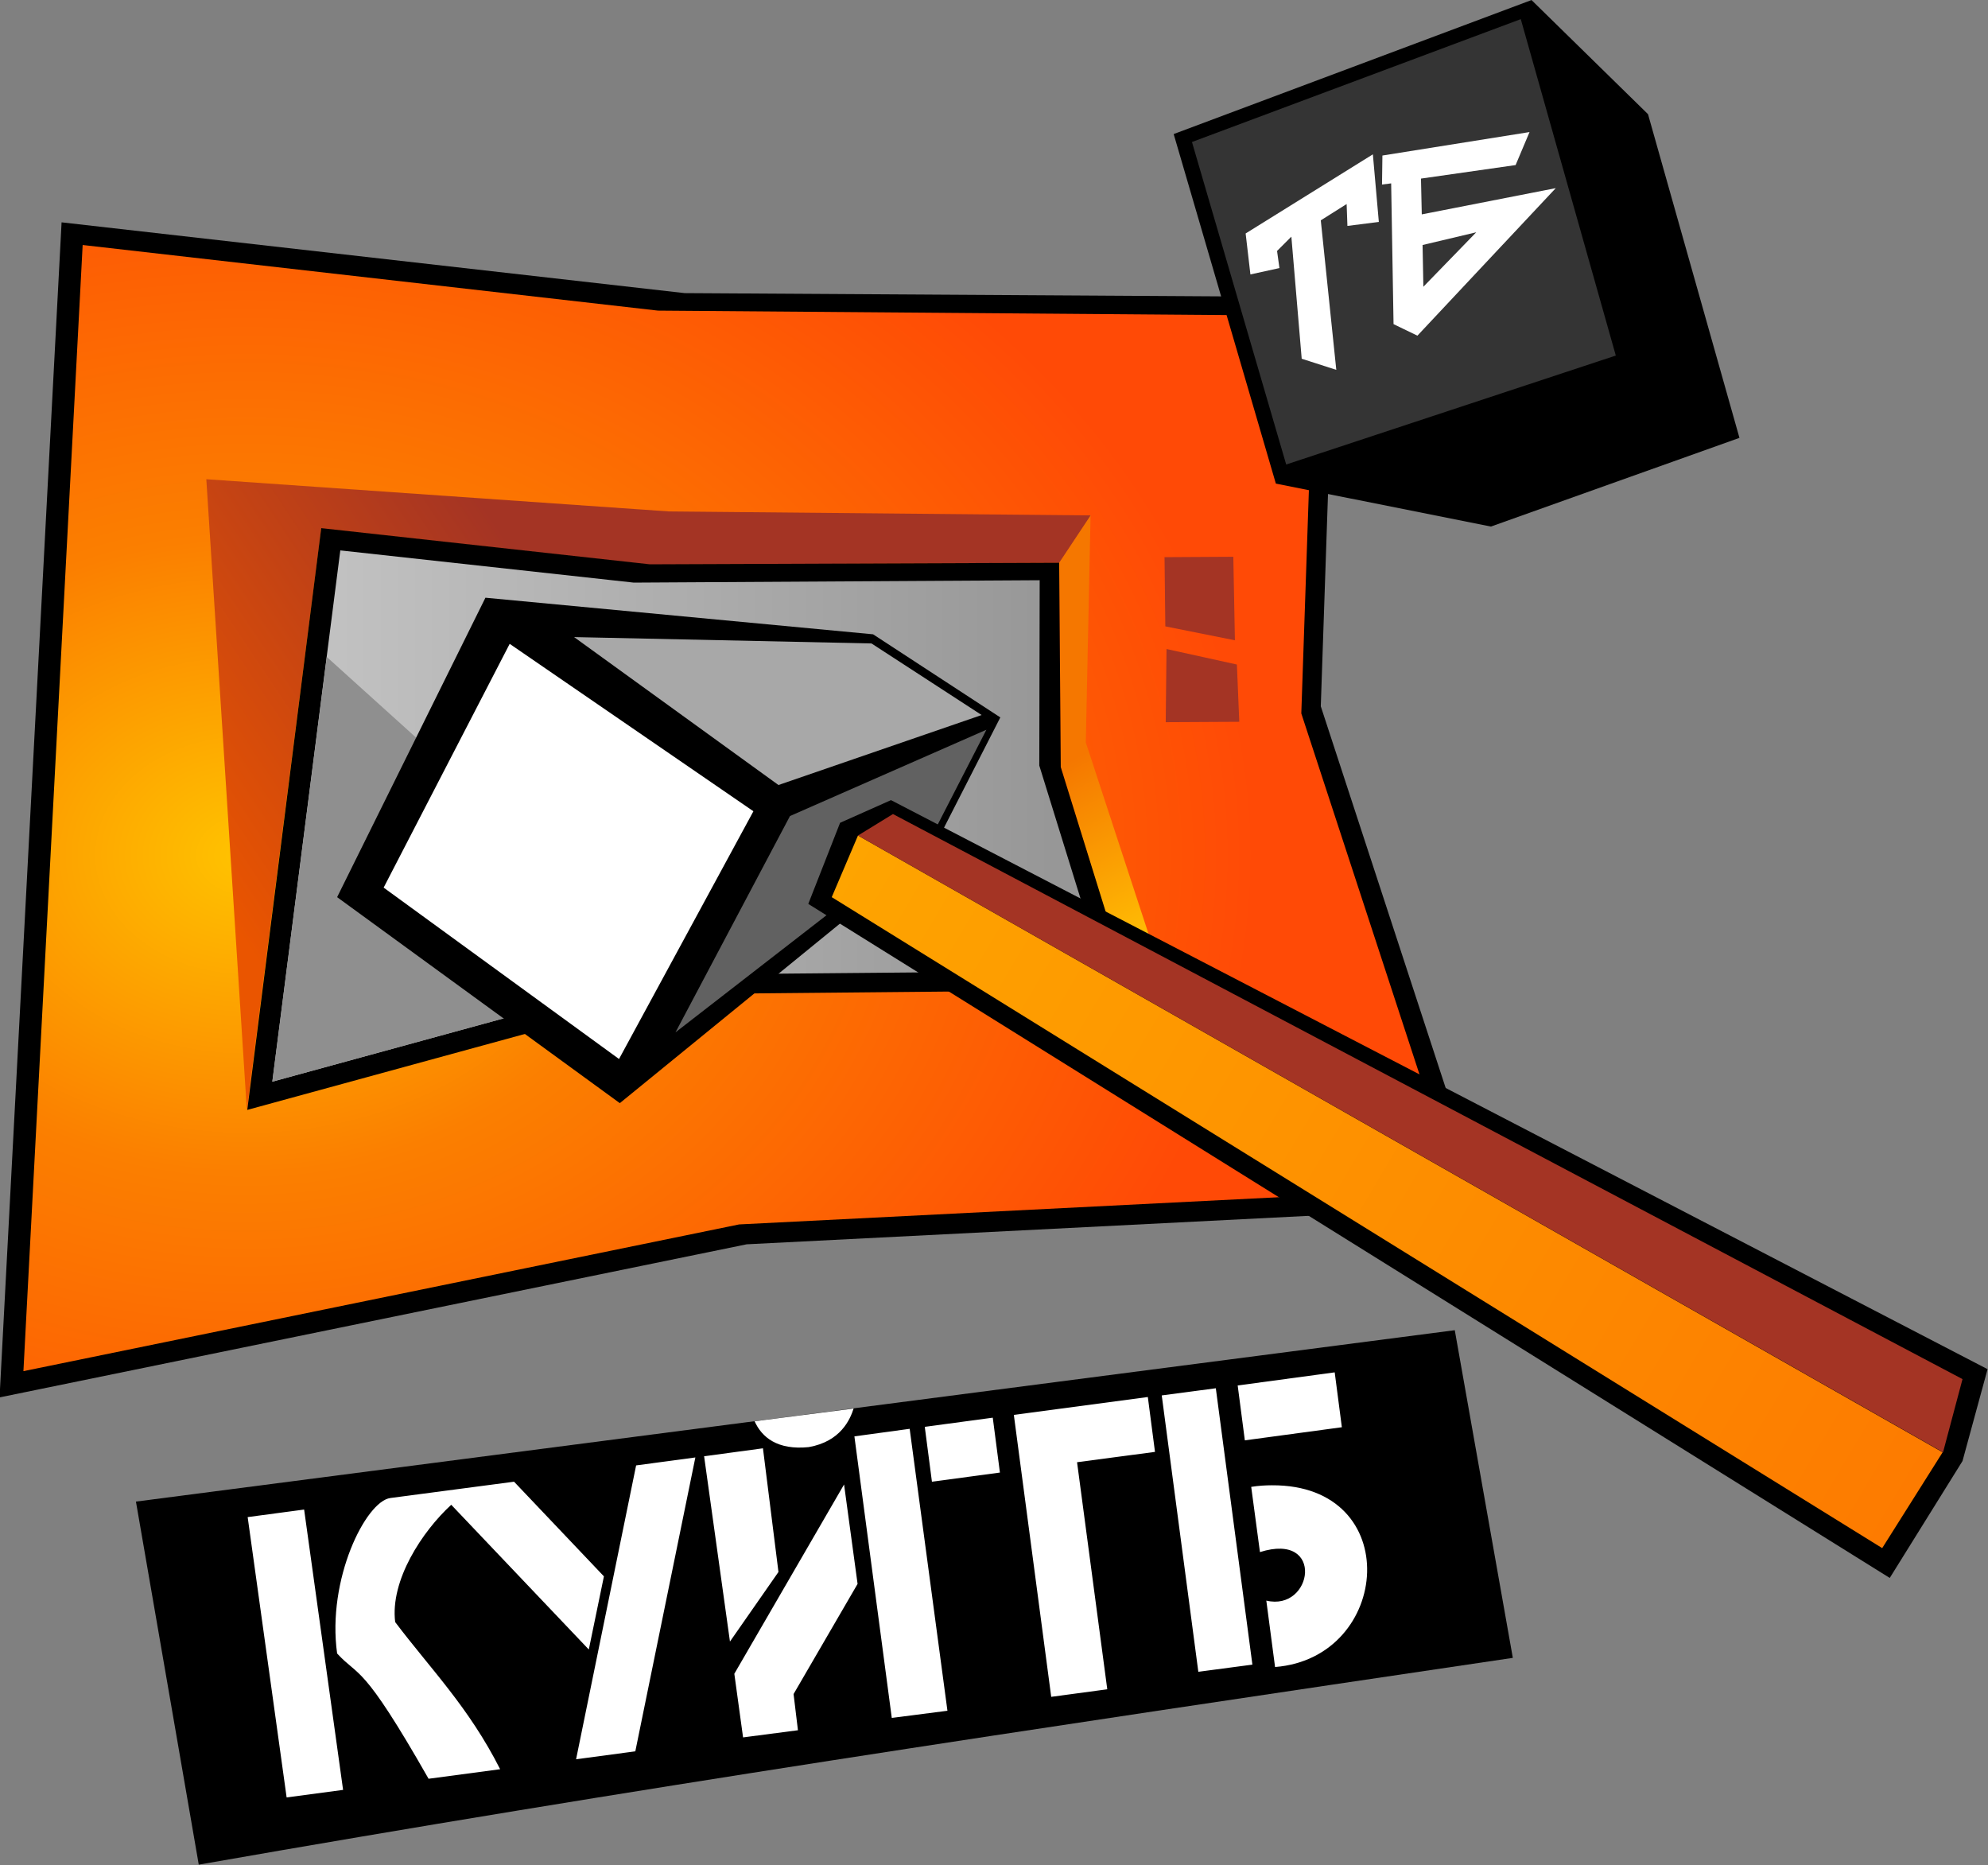 <?xml version="1.0" encoding="utf-8"?>
<!-- Generator: Adobe Illustrator 26.3.1, SVG Export Plug-In . SVG Version: 6.00 Build 0)  -->
<svg version="1.1"
	 id="svg5" xmlns:svg="http://www.w3.org/2000/svg" xmlns:inkscape="http://www.inkscape.org/namespaces/inkscape" xmlns:sodipodi="http://sodipodi.sourceforge.net/DTD/sodipodi-0.dtd" sodipodi:docname="QTV.svg"
	 xmlns="http://www.w3.org/2000/svg" xmlns:xlink="http://www.w3.org/1999/xlink" x="0px" y="0px" width="500px" height="469px"
	 viewBox="0 0 500 469" style="enable-background:new 0 0 500 469;" xml:space="preserve">
<rect x="0" y="0" width="500" height="469" fill="#808080" stroke="none"/>
<style type="text/css">
	.st0{fill:#FFFFFF;}
	.st1{fill:url(#path470_00000001649719217723757300000006590614482285591429_);}
	.st2{fill:url(#path8283_00000079446676871398280860000002554089881744949385_);}
	.st3{fill:url(#path4432_00000041994188431035825370000010149459320787073960_);}
	.st4{fill:url(#path488_00000137849020142135401610000000534319042112354211_);}
	.st5{fill:#8F8F8F;}
	.st6{fill:#A43424;}
	.st7{fill:#616161;}
	.st8{fill:#A8A8A8;}
	.st9{fill:url(#path3561_00000141450496185539808560000010421569255899850133_);}
	.st10{fill:#343434;}
</style>
<sodipodi:namedview  bordercolor="#666666" borderopacity="1.0" id="namedview7" inkscape:current-layer="layer1" inkscape:cx="298.39906" inkscape:cy="394.56558" inkscape:deskcolor="#d1d1d1" inkscape:document-units="mm" inkscape:pagecheckerboard="0" inkscape:pageopacity="0.0" inkscape:showpageshadow="2" inkscape:zoom="0.35355339" pagecolor="#ffffff" showgrid="false">
	</sodipodi:namedview>
<defs>
	
		<inkscape:path-effect  attempt_force_join="false" effect="offset" id="path-effect17354" is_visible="true" linejoin_type="miter" lpeversion="1.2" miter_limit="4" offset="-0.2" unit="mm" update_on_knot_move="true">
		</inkscape:path-effect>
	
		<inkscape:path-effect  attempt_force_join="true" effect="offset" id="path-effect56973" is_visible="true" linejoin_type="miter" lpeversion="1.2" miter_limit="4" offset="-0.2" unit="mm" update_on_knot_move="true">
		</inkscape:path-effect>
</defs>
<g id="layer1" transform="translate(1077.035,-203.388)" inkscape:groupmode="layer" inkscape:label="РЎР»РѕР№ 1">
	
		<g id="g19249" transform="translate(-297.845)" inkscape:export-ydpi="100.56001" inkscape:export-xdpi="100.56001" inkscape:export-filename="QTV.png">
		<g id="g19126">
			<path id="path17565" sodipodi:nodetypes="ccccc" d="M-745,581l331.7-43.1l14.6,82.4c-125.5,18.6-221.5,32.9-330.5,52L-745,581z"
				/>
			<path id="path17653" class="st0" d="M-443.5,548.5l-24.4,3.3l1.8,13.8l24.4-3.3L-443.5,548.5z M-473.4,552.5l-13.6,1.8l9.2,69.5
				l13.6-1.8L-473.4,552.5z M-490.5,554.7l-33.7,4.5l9.4,70.9l14.1-1.9l-7.6-57.1l19.6-2.6L-490.5,554.7z M-564.5,557.6l-24.9,3.2
				c1.8,4,5.7,7.3,13.6,6.5C-567.8,565.9-565.4,560.4-564.5,557.6z M-529.5,559.9l-17.1,2.3l1.8,13.8l17.1-2.3L-529.5,559.9z
				 M-550.4,562.7l-13.9,1.9l9.4,70.8l14-1.8L-550.4,562.7z M-587.3,567.6l-14.8,2l6.5,46.6l12.2-17.5L-587.3,567.6z M-604.3,569.9
				l-14.9,2l-15.1,73.9l14.9-2L-604.3,569.9z M-649.9,576l-31.1,4.1c-6.2,0.8-16,20.5-13.4,39.1c5.6,6.1,6.2,2,23,31.5l18-2.4
				c-7.9-15.6-17.4-25.1-26.4-37c-1.3-10.5,6.8-22.8,14.1-29.5l34.6,36.4l3.8-18.4L-649.9,576z M-566.9,576.7l-27.6,47.6l2.2,16
				l13.8-1.8l-1.1-9.1l16.1-27.7L-566.9,576.7z M-459.3,576.9c-1.6,0-3.4,0.1-5.2,0.4l2.2,16.4c16.4-5.2,13.3,15,1.6,12.2l2.2,16.7
				C-429.2,620.3-425.8,576.7-459.3,576.9L-459.3,576.9z M-702.7,583l-14.2,1.9l9.8,70.5l14.2-1.9L-702.7,583z"/>
		</g>
		<g id="g19220">
			<g id="g19185">
				<path id="path468" d="M-763.7,259.3l156.7,17.8l163.5,1l-3.5,102.9l41.2,125.9l-185.6,9.4l-187.9,38.5L-763.7,259.3z"/>
				
					<radialGradient id="path470_00000008119411477815659670000014105399248643473801_" cx="-1584.874" cy="510.329" r="63.588" gradientTransform="matrix(3.992 0 0 -3.136 5609.741 2018.834)" gradientUnits="userSpaceOnUse">
					<stop  offset="0" style="stop-color:#FFC300"/>
					<stop  offset="0.4" style="stop-color:#FB7F00"/>
					<stop  offset="1" style="stop-color:#FF4A06"/>
				</radialGradient>
				<path id="path470" style="fill:url(#path470_00000008119411477815659670000014105399248643473801_);" d="M-613.7,281.5
					L-758.4,265l-14.9,283.2l180-36.9l180.5-9.1l-39.1-119.4l3.4-100L-613.7,281.5z"/>
				
					<linearGradient id="path8283_00000165949269811260930320000013939326115776894647_" gradientUnits="userSpaceOnUse" x1="-1491.116" y1="523.672" x2="-1483.32" y2="508.89" gradientTransform="matrix(2.835 0 0 -2.835 3725.582 1874.858)">
					<stop  offset="0" style="stop-color:#F57700"/>
					<stop  offset="1" style="stop-color:#FFBC04"/>
				</linearGradient>
				<path id="path8283" style="fill:url(#path8283_00000165949269811260930320000013939326115776894647_);" d="M-504.9,332.9
					l-7.9,11.9l0.4,51.4l17.2,56l14.4,15.1l-25.3-77.2L-504.9,332.9z"/>
				
					<linearGradient id="path4432_00000035501218219799933160000005666417267997393566_" gradientUnits="userSpaceOnUse" x1="-1573.964" y1="515.885" x2="-1541.315" y2="537.756" gradientTransform="matrix(2.835 0 0 -2.835 3725.582 1874.858)">
					<stop  offset="0" style="stop-color:#EA5500"/>
					<stop  offset="1" style="stop-color:#A43424"/>
				</linearGradient>
				<path id="path4432" style="fill:url(#path4432_00000035501218219799933160000005666417267997393566_);" d="M-512.8,344.9
					l7.9-11.9L-611,332l-116.3-8.1l10.2,158.7l18.7-146.3l82.7,9.1L-512.8,344.9z"/>
				<g id="g11480">
					<path id="path486" d="M-512.8,344.9l-102.9,0.4l-82.7-9.1L-717,482.5l106.4-29.1l115.6-1.1l-17.4-56L-512.8,344.9z"/>
					
						<linearGradient id="path488_00000141430463257972006810000009720413065863958939_" gradientUnits="userSpaceOnUse" x1="-1561.998" y1="517.255" x2="-1495.573" y2="517.255" gradientTransform="matrix(2.835 0 0 -2.835 3725.582 1874.858)">
						<stop  offset="0" style="stop-color:#C3C3C3"/>
						<stop  offset="1" style="stop-color:#979797"/>
					</linearGradient>
					<path id="path488" style="fill:url(#path488_00000141430463257972006810000009720413065863958939_);" d="M-517.8,395.9
						l0.1-46.6l-102.1,0.6l-73.8-8.1l-17.1,133.6l98.3-26.9l110.6-1L-517.8,395.9z"/>
					<path id="path7994" class="st5" d="M-697,368.6l-13.7,106.8l98.3-26.9l3.9,0L-697,368.6z"/>
				</g>
				<path id="path497" class="st6" d="M-469,343.4l-17.3,0.1l0.2,17.4l17.5,3.5L-469,343.4z M-485.8,366.6l-0.2,18.4l18.5-0.1
					l-0.6-14.4L-485.8,366.6z"/>
				<g id="g12952">
					<path id="path4353" sodipodi:nodetypes="ccccccc" d="M-657.1,353.7l97.5,9.2l32,20.9l-16.6,32.5l-79.1,64.5l-71.1-51.8
						L-657.1,353.7z"/>
					<path id="path499" sodipodi:nodetypes="ccccc" class="st0" d="M-651,365.3l-31.7,61.3l59.2,43.1l33.8-62.3L-651,365.3z"/>
					<path id="path2232" class="st7" d="M-531.1,386.9l-49.4,21.7l-28.8,54.4l65-50.4L-531.1,386.9z"/>
					<path id="path365" sodipodi:nodetypes="ccccc" class="st8" d="M-560,365.2l27.7,18l-51.1,17.6l-51.4-37.2L-560,365.2z"/>
					<path id="path3557" d="M-555.1,404.6l-12.8,5.7l-8,20.4l272,169.5l18.3-29.4l6.3-23.1L-555.1,404.6z"/>
					
						<linearGradient id="path3561_00000175302909620469675980000004779778379536460678_" gradientUnits="userSpaceOnUse" x1="-1514.228" y1="512.794" x2="-1419.496" y2="456.567" gradientTransform="matrix(2.835 0 0 -2.835 3725.582 1874.858)">
						<stop  offset="0" style="stop-color:#FEA400"/>
						<stop  offset="1" style="stop-color:#FD7B00"/>
					</linearGradient>
					<path id="path3561" style="fill:url(#path3561_00000175302909620469675980000004779778379536460678_);" d="M-563.4,413.5
						L-570,429l264.2,163.7l15.2-24.1L-563.4,413.5z"/>
					<path id="path3559" class="st6" d="M-563.4,413.5l8.8-5.4l269,142.1l-4.9,18.4L-563.4,413.5z"/>
				</g>
			</g>
			<g id="g19195">
				<path id="path15802" d="M-394,203.4l-90,33.7l25.7,87.9l54.1,10.8l62.5-22.3l-23-81.4L-394,203.4z"/>
				<path id="path15804" class="st10" d="M-396.7,208.2l-82.7,30.9l23.7,81.1l82.9-27.4L-396.7,208.2z"/>
				<path id="path13609" sodipodi:nodetypes="ccccccccccccccc" class="st0" d="M-394.5,236.6l-37,5.9l-0.1,7.3l2.3-0.3l0.6,35.4
					l6,2.9l34.8-37.1l-33.7,6.6l-0.2-9l23.8-3.4L-394.5,236.6z M-407.9,261.8l-13.3,13.7l-0.2-10.5L-407.9,261.8z"/>
				<path id="path13611" class="st0" d="M-465.9,262.1l32-19.9l1.5,17l-7.9,1l-0.2-5.5l-6.5,4.1l3.9,37.6l-8.7-2.8l-2.6-30.7
					l-3.6,3.6l0.6,4.3l-7.3,1.6L-465.9,262.1z"/>
			</g>
		</g>
	</g>
</g>
</svg>

